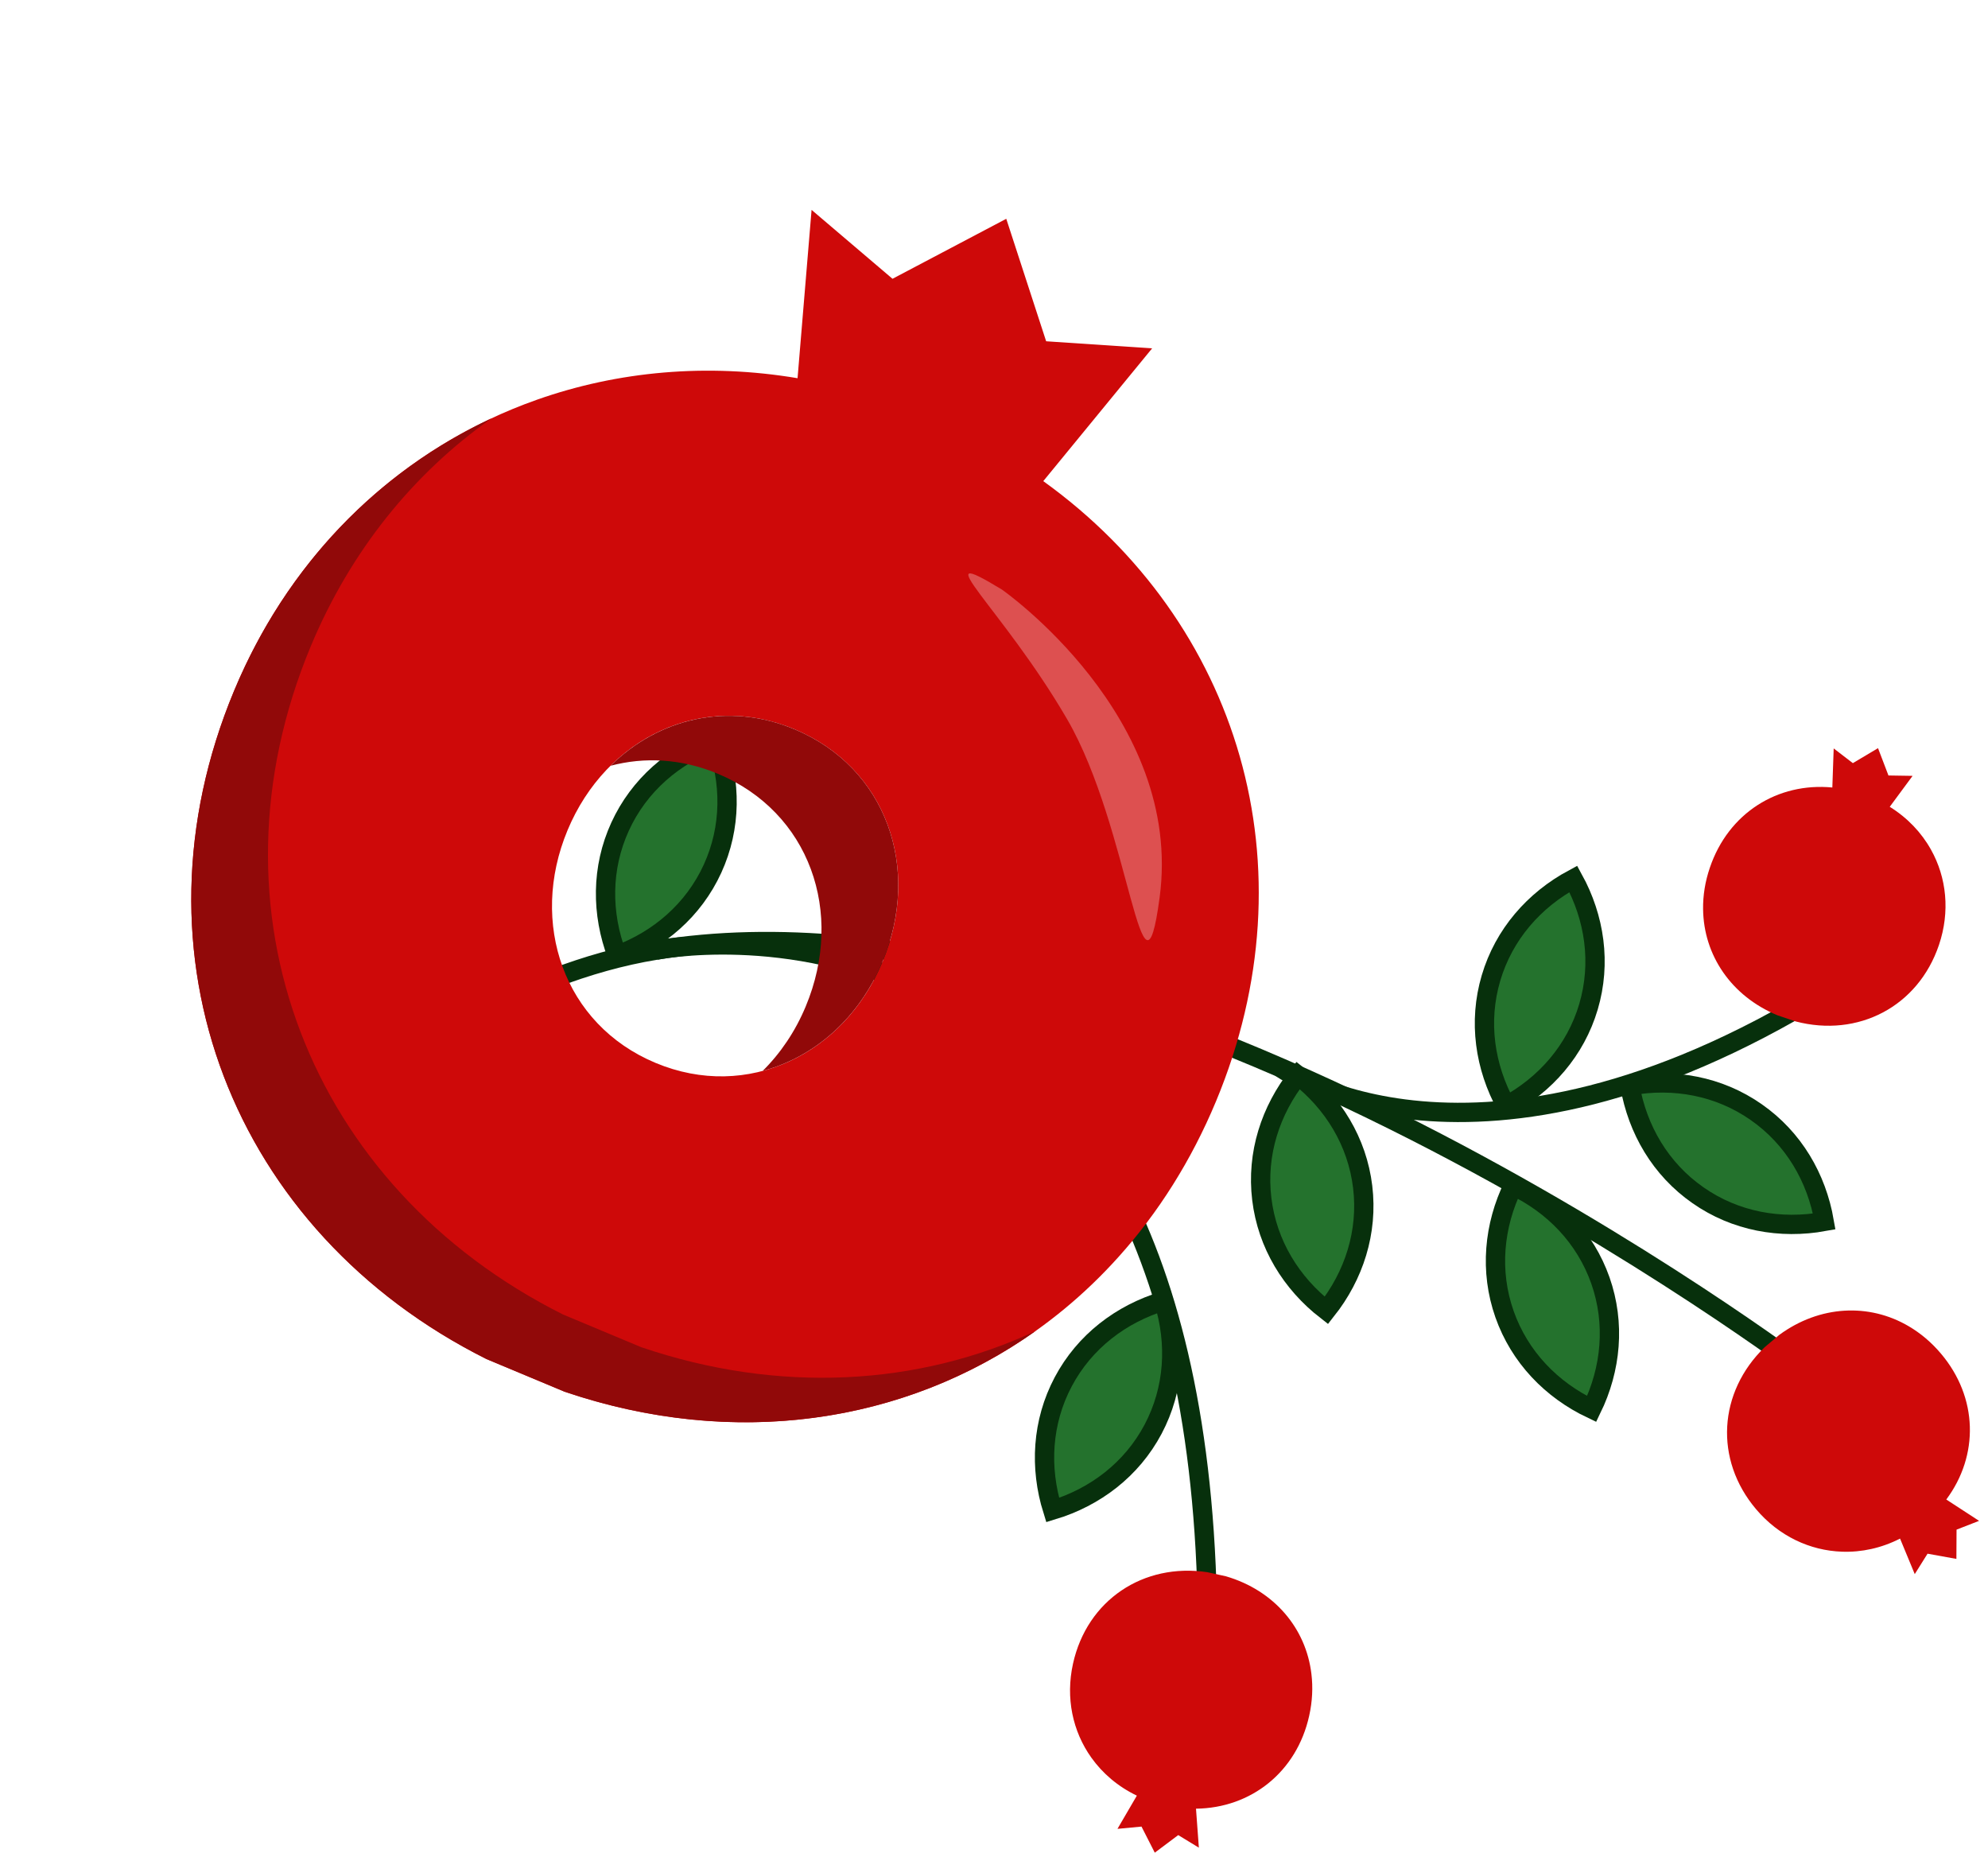 <svg width="206" height="192" viewBox="0 0 206 192" fill="none" xmlns="http://www.w3.org/2000/svg">
<g clip-path="url(#clip0_2034_6096)">
<path d="M187.284 142.15C187.284 142.15 118.548 90.146 67.95 98.452C64.401 99.033 60.848 100.039 57.277 101.402" stroke="#07300C" stroke-width="2" stroke-miterlimit="10"/>
<path d="M67.95 98.452C67.95 98.452 123.344 87.303 125.096 165.878" stroke="#07300C" stroke-width="2" stroke-miterlimit="10"/>
<path d="M132.712 110.635C132.712 110.635 152.686 125.119 189.041 102.826" stroke="#07300C" stroke-width="2" stroke-miterlimit="10"/>
<path d="M201.678 155.366L205.075 157.578L202.741 158.488L202.725 161.521L199.736 160.98L198.41 163.097L196.887 159.416C194.962 160.399 192.903 160.846 190.877 160.773C187.558 160.661 184.334 159.164 181.973 156.377C177.607 151.227 178.055 144.245 182.851 139.592L184.374 138.307C188.549 135.246 193.675 134.989 197.794 137.419C198.997 138.128 200.117 139.061 201.102 140.223C204.986 144.792 205.07 150.814 201.678 155.366Z" fill="#CE0909"/>
<path d="M123.931 187.4L124.228 191.439L122.09 190.137L119.661 191.958L118.284 189.255L115.794 189.49L117.803 186.049C115.855 185.116 114.249 183.747 113.079 182.1C111.154 179.396 110.399 175.933 111.188 172.369C112.648 165.783 118.48 161.907 125.101 162.896L127.048 163.326C132.018 164.784 135.331 168.694 135.891 173.442C136.059 174.827 135.992 176.285 135.661 177.771C134.369 183.619 129.617 187.333 123.937 187.4H123.931Z" fill="#CE0909"/>
<path d="M189.87 81.589L190.01 77.545L191.996 79.07L194.604 77.517L195.685 80.349L198.186 80.388L195.819 83.594C197.655 84.734 199.104 86.264 200.089 88.029C201.712 90.923 202.087 94.453 200.917 97.911C198.757 104.301 192.534 107.529 186.064 105.831L184.178 105.194C179.393 103.206 176.528 98.966 176.477 94.185C176.46 92.788 176.684 91.347 177.177 89.906C179.096 84.231 184.217 81.047 189.875 81.594L189.87 81.589Z" fill="#CE0909"/>
<path d="M164.931 145.987C160.767 144.01 157.465 140.608 155.898 136.156C154.337 131.705 154.79 126.985 156.805 122.846C160.969 124.823 164.271 128.225 165.838 132.677C167.399 137.128 166.946 141.848 164.931 145.987Z" fill="#24722D" stroke="#07300C" stroke-width="2" stroke-miterlimit="10"/>
<path d="M163.029 91.062C165.245 95.095 165.939 99.782 164.601 104.312C163.264 108.836 160.13 112.4 156.072 114.584C153.856 110.551 153.162 105.865 154.5 101.335C155.837 96.81 158.971 93.246 163.029 91.062Z" fill="#24722D" stroke="#07300C" stroke-width="2" stroke-miterlimit="10"/>
<path d="M189.03 126.56C184.497 127.381 179.818 126.549 175.946 123.84C172.067 121.136 169.683 117.042 168.894 112.506C173.427 111.685 178.106 112.517 181.979 115.227C185.857 117.93 188.241 122.024 189.03 126.56Z" fill="#24722D" stroke="#07300C" stroke-width="2" stroke-miterlimit="10"/>
<path d="M137.442 135.777C133.804 132.95 131.313 128.917 130.748 124.231C130.183 119.544 131.649 115.037 134.509 111.428C138.147 114.255 140.637 118.288 141.203 122.974C141.768 127.66 140.301 132.168 137.442 135.777Z" fill="#24722D" stroke="#07300C" stroke-width="2" stroke-miterlimit="10"/>
<path d="M109.078 156.461C107.707 152.07 107.964 147.339 110.175 143.167C112.391 138.994 116.169 136.129 120.579 134.794C121.95 139.184 121.693 143.915 119.482 148.088C117.266 152.26 113.488 155.126 109.078 156.461Z" fill="#24722D" stroke="#07300C" stroke-width="2" stroke-miterlimit="10"/>
<path d="M120.803 86.683C119.756 91.163 117.131 95.112 113.102 97.587C109.078 100.061 104.36 100.625 99.883 99.542C100.929 95.062 103.554 91.113 107.584 88.638C111.608 86.164 116.326 85.6 120.803 86.683Z" fill="#24722D" stroke="#07300C" stroke-width="2" stroke-miterlimit="10"/>
<path d="M74.151 76.679C75.779 80.986 75.796 85.722 73.832 90.012C71.867 94.302 68.263 97.391 63.937 98.978C62.308 94.671 62.291 89.934 64.256 85.644C66.22 81.354 69.825 78.265 74.151 76.679Z" fill="#24722D" stroke="#07300C" stroke-width="2" stroke-miterlimit="10"/>
</g>
<g clip-path="url(#clip1_2034_6096)">
<path d="M108.11 49.846L119.386 36.093L108.404 35.36L104.271 22.67L92.483 28.885L84.097 21.746L82.644 39.186C73.264 37.611 64.033 38.457 55.651 41.411C41.895 46.265 30.413 56.788 24.25 71.591C12.866 98.927 24.077 127.627 50.407 140.813L58.498 144.195C80.079 151.521 101.886 145.854 115.905 130.23C120.005 125.673 123.437 120.272 126.007 114.105C136.115 89.823 128.408 64.461 108.113 49.855L108.11 49.846ZM67.927 110.127C58.416 106.156 54.807 95.625 58.809 86.025C62.805 76.422 72.819 71.582 82.326 75.559C91.838 79.53 95.501 89.931 91.445 99.661C87.448 109.264 77.435 114.105 67.927 110.127Z" fill="#CE0909"/>
<path d="M66.443 139.584L58.352 136.202C32.027 123.019 20.816 94.319 32.194 66.98C36.34 57.024 42.891 49.01 50.922 43.351C39.282 48.787 29.689 58.523 24.249 71.59C12.865 98.927 24.076 127.626 50.406 140.813L58.498 144.195C76.045 150.151 93.737 147.514 107.279 137.928C95.118 143.585 80.733 144.435 66.449 139.587L66.443 139.584Z" fill="#910909"/>
<path d="M91.445 99.661C95.499 89.922 91.832 79.527 82.326 75.559C75.402 72.669 68.216 74.45 63.268 79.343C66.779 78.407 70.618 78.598 74.375 80.166C83.887 84.138 87.55 94.538 83.494 104.268C82.408 106.878 80.873 109.134 79.031 110.956C84.403 109.527 89.022 105.467 91.439 99.657L91.445 99.661Z" fill="#910909"/>
<path d="M103.817 61.084C103.817 61.084 122.683 74.234 120.161 93C118.35 106.489 117.142 85.8 110.569 74.503C103.877 63.004 95.492 56.02 103.817 61.084Z" fill="#DD5050"/>
</g>
<defs>
<clipPath id="clip0_2034_6096">
<rect width="148" height="116" fill="white" transform="matrix(-1 0 0 1 205.075 75.964)"/>
</clipPath>
<clipPath id="clip1_2034_6096">
<rect width="110.373" height="129.196" fill="white" transform="translate(66.544) rotate(31.001)"/>
</clipPath>
</defs>
</svg>
